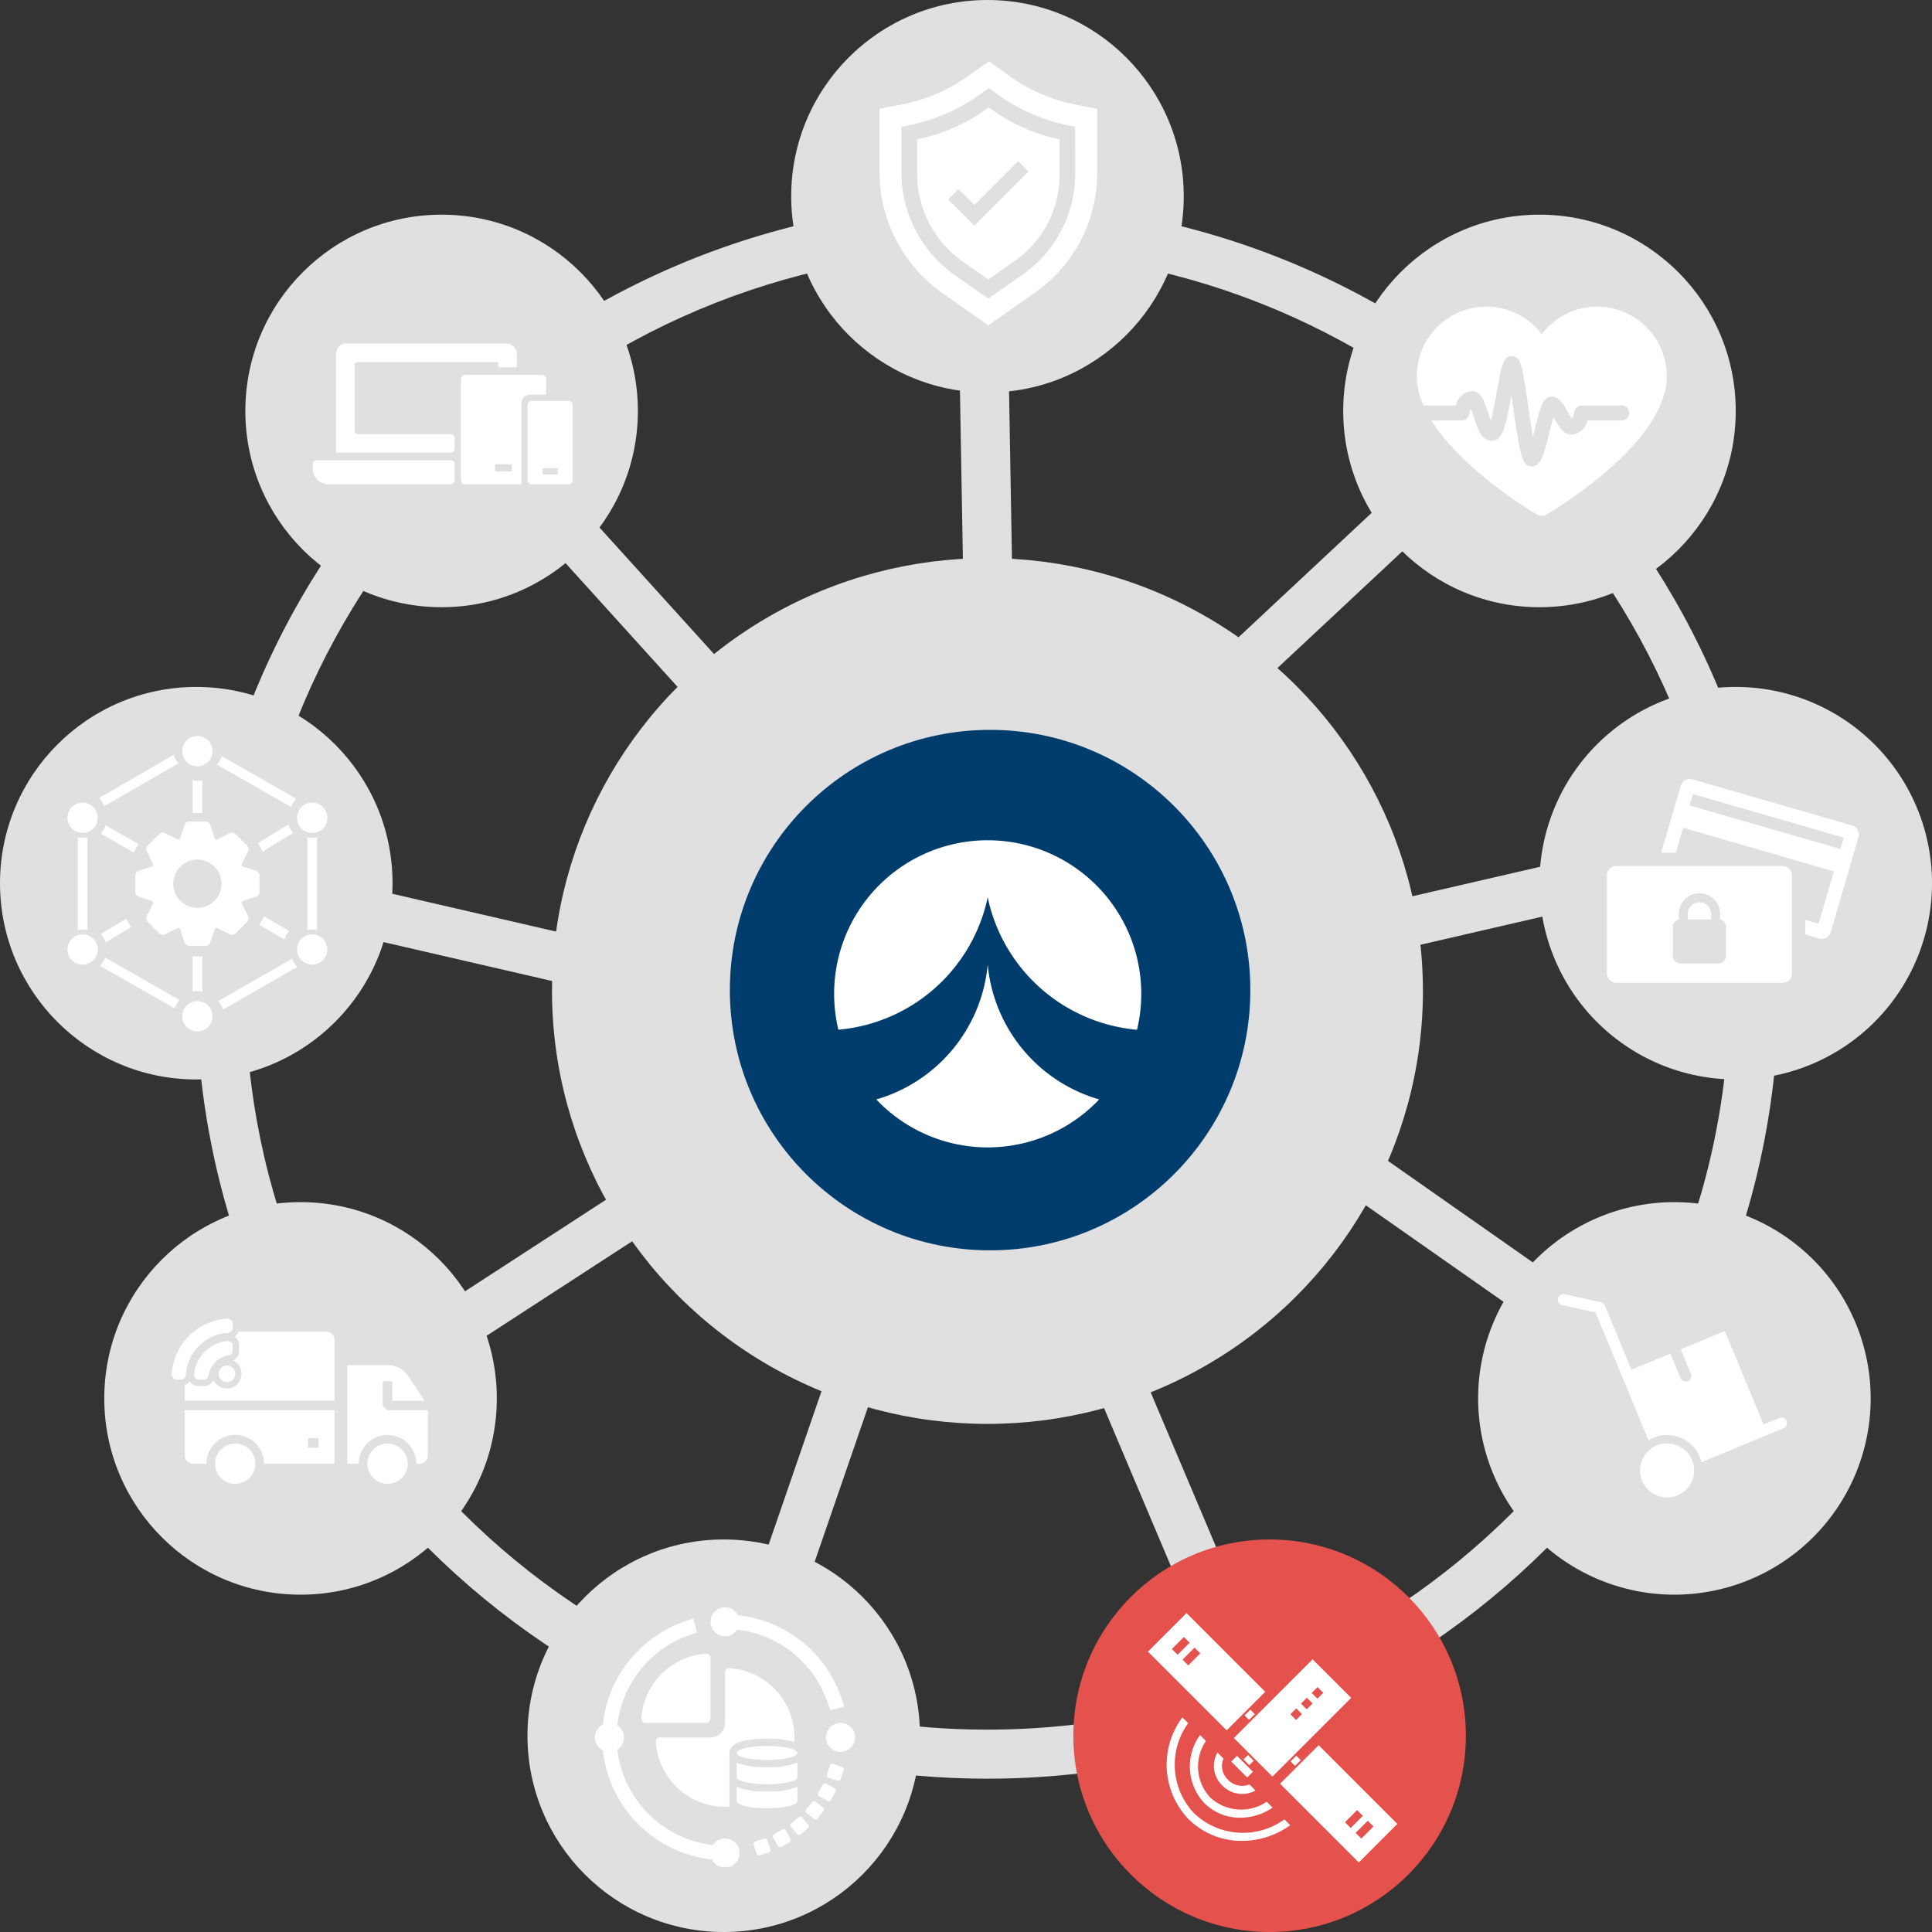 <svg xmlns="http://www.w3.org/2000/svg" xmlns:xlink="http://www.w3.org/1999/xlink" width="212" height="212" viewBox="0 0 212 212">
  <rect x="0" y="0" width="212" height="212" fill="#333333" stroke="none"/>
  <defs>
    <clipPath id="clip-path">
      <rect id="長方形_1629" data-name="長方形 1629" width="23.879" height="28.976" fill="#fff"/>
    </clipPath>
    <clipPath id="clip-path-2">
      <rect id="長方形_1628" data-name="長方形 1628" width="27.427" height="22.95" fill="#fff"/>
    </clipPath>
    <clipPath id="clip-path-3">
      <rect id="長方形_1637" data-name="長方形 1637" width="27.643" height="22.371" fill="#fff"/>
    </clipPath>
    <clipPath id="clip-path-4">
      <rect id="長方形_1636" data-name="長方形 1636" width="25.141" height="22.315" fill="#fff"/>
    </clipPath>
    <clipPath id="clip-path-5">
      <rect id="長方形_1634" data-name="長方形 1634" width="27.492" height="27.215" fill="#fff"/>
    </clipPath>
    <clipPath id="clip-path-6">
      <rect id="長方形_1635" data-name="長方形 1635" width="28.536" height="28.536" fill="#fff"/>
    </clipPath>
    <clipPath id="clip-path-7">
      <rect id="長方形_1624" data-name="長方形 1624" width="28.105" height="18.127" fill="#fff"/>
    </clipPath>
    <clipPath id="clip-path-8">
      <rect id="長方形_1670" data-name="長方形 1670" width="28.517" height="32.415" fill="#fff"/>
    </clipPath>
    <clipPath id="clip-path-9">
      <rect id="長方形_1625" data-name="長方形 1625" width="28.524" height="15.454" fill="#fff"/>
    </clipPath>
  </defs>
  <g id="グループ_8764" data-name="グループ 8764" transform="translate(-1185 -550)">
    <path id="パス_9296" data-name="パス 9296" d="M-12865.952-15711.971l-18.943-44.793,4.959-2.1,18.943,44.791Z" transform="translate(14186.397 16450.287)" fill="#e0e0e0"/>
    <path id="パス_9295" data-name="パス 9295" d="M-12925.843-15834.807l-59.978-66.266,3.992-3.613,59.978,66.266Z" transform="translate(14219.398 16497.971)" fill="#e0e0e0"/>
    <path id="楕円形_110" data-name="楕円形 110" d="M86.819,5.384c-44.9,0-81.435,36.381-81.435,81.1s36.532,81.1,81.435,81.1,81.435-36.381,81.435-81.1-36.532-81.1-81.435-81.1m0-5.384c47.949,0,86.819,38.72,86.819,86.483s-38.87,86.483-86.819,86.483S0,134.246,0,86.483,38.87,0,86.819,0Z" transform="translate(1206.536 572.21)" fill="#e0e0e0"/>
    <path id="パス_9287" data-name="パス 9287" d="M84.437,5.384H0V0H84.437Z" transform="translate(1211.659 644.291) rotate(13)" fill="#e0e0e0"/>
    <path id="パス_9294" data-name="パス 9294" d="M0,5.385V0H84.437V5.384Z" transform="translate(1377.085 645.307) rotate(167)" fill="#e0e0e0"/>
    <path id="パス_9289" data-name="パス 9289" d="M94.083,18.46,0,5.332.744,0,94.827,13.127Z" transform="matrix(-0.629, 0.777, -0.777, -0.629, 1359.936, 590.675)" fill="#e0e0e0"/>
    <path id="パス_9290" data-name="パス 9290" d="M0,5.385V0H106.545V5.384Z" transform="translate(1295.038 553.743) rotate(89)" fill="#e0e0e0"/>
    <path id="パス_9291" data-name="パス 9291" d="M0,5.385V0H105.123V5.384Z" transform="matrix(-0.819, -0.574, 0.574, -0.819, 1367.586, 705.185)" fill="#e0e0e0"/>
    <path id="パス_9292" data-name="パス 9292" d="M0,5.385V0H76.5V5.384Z" transform="translate(1295.773 659.315) rotate(147)" fill="#e0e0e0"/>
    <path id="パス_9293" data-name="パス 9293" d="M0,5.385V0H105.123V5.384Z" transform="matrix(-0.326, 0.946, -0.946, -0.326, 1299.324, 649.032)" fill="#e0e0e0"/>
    <g id="グループ_5610" data-name="グループ 5610" transform="translate(1245.571 611.244)">
      <ellipse id="楕円形_109" data-name="楕円形 109" cx="47.784" cy="47.501" rx="47.784" ry="47.501" transform="translate(0 0)" fill="#e0e0e0"/>
      <circle id="楕円形_108" data-name="楕円形 108" cx="28.557" cy="28.557" r="28.557" transform="translate(19.517 18.844)" fill="#003d6d"/>
      <g id="グループ_5350" data-name="グループ 5350" transform="translate(30.959 30.959)">
        <path id="パス_28" data-name="パス 28" d="M4.628,28.448v0l.021-.013A17.031,17.031,0,0,0,16.844,13.714c0-.016.006-.032.009-.048,0,0,0,.021.009.062a17.032,17.032,0,0,0,12.189,14.7l.029.014c-.024.025-.064.042-.072.076h0a16.839,16.839,0,0,1-24.378-.074M16.853,0A16.85,16.85,0,0,0,.467,20.791h0v0l.024-.007A18.394,18.394,0,0,0,16.852,6.262a18.4,18.4,0,0,0,15.6,14.444c.477.072.759.089.782.09A16.85,16.85,0,0,0,16.853,0" transform="translate(0 0)" fill="#fff"/>
      </g>
    </g>
    <g id="グループ_8763" data-name="グループ 8763" transform="translate(1271.819 550)">
      <circle id="楕円形_111" data-name="楕円形 111" cx="21.537" cy="21.537" r="21.537" fill="#e0e0e0"/>
      <g id="グループ_5585" data-name="グループ 5585" transform="translate(9.691 6.73)">
        <g id="グループ_5481" data-name="グループ 5481" transform="translate(0 0)" clip-path="url(#clip-path)">
          <path id="パス_9127" data-name="パス 9127" d="M12.538,5.726,12,6.1A19.527,19.527,0,0,1,4.682,9.232v3.8a11.741,11.741,0,0,0,4.987,9.6l2.822,1.983,2.939-2.065A11.465,11.465,0,0,0,20.3,13.175V9.226a19.5,19.5,0,0,1-7.5-3.309ZM16.9,12.765,10.957,18.71,8.079,15.831l1.139-1.138,1.739,1.739,4.807-4.807Z" transform="translate(-0.551 -0.674)" fill="#fff"/>
          <path id="パス_9128" data-name="パス 9128" d="M21.349,4.711A18.442,18.442,0,0,1,14.2,1.568L12.028,0l-2.5,1.742a18.452,18.452,0,0,1-7.22,3.017L0,5.2v6.919A16.317,16.317,0,0,0,6.93,25.456l5.011,3.519,5.14-3.61a16.013,16.013,0,0,0,6.8-13.087V5.229Zm.127,7.62a13.51,13.51,0,0,1-5.738,11.042l-3.8,2.669-3.672-2.58A13.808,13.808,0,0,1,2.4,12.175v-5l.433-.079A20.275,20.275,0,0,0,10.8,3.784L12,2.943l.9.648A20.111,20.111,0,0,0,20.7,7.02l.775.16Z" transform="translate(0 0)" fill="#fff"/>
        </g>
      </g>
    </g>
    <g id="グループ_5595" data-name="グループ 5595" transform="translate(1332.391 573.556)">
      <circle id="楕円形_112" data-name="楕円形 112" cx="21.537" cy="21.537" r="21.537" fill="#e0e0e0"/>
      <g id="グループ_5586" data-name="グループ 5586" transform="translate(8.076 10.096)">
        <g id="グループ_5479" data-name="グループ 5479" transform="translate(0 0)" clip-path="url(#clip-path-2)">
          <path id="パス_9126" data-name="パス 9126" d="M19.79,0a7.594,7.594,0,0,0-6.079,3.019A7.631,7.631,0,0,0,0,7.637a8.082,8.082,0,0,0,.724,3.208H4.288A1.967,1.967,0,0,1,6.034,9.267c1.013,0,1.392,1.148,1.792,2.364.08.242.187.564.3.851.256-.912.521-2.385.683-3.3.516-2.876.671-3.744,1.617-3.744.991,0,1.114.839,1.8,5.5.147,1,.334,2.278.517,3.323.073-.285.143-.567.2-.815.586-2.37.88-3.56,1.87-3.56.813,0,1.254.773,1.721,1.592a8.587,8.587,0,0,0,.494.8,2.653,2.653,0,0,0,.266-.756.825.825,0,0,1,.81-.677H22.49a.823.823,0,1,1,0,1.646H18.732A1.99,1.99,0,0,1,17,14.042c-.906,0-1.412-.888-1.9-1.747l-.109-.19c-.157.529-.326,1.212-.456,1.737-.6,2.442-.907,3.667-1.922,3.667s-1.225-.876-2.026-6.332c-.066-.451-.138-.946-.213-1.437-.621,3.449-.973,4.978-2.15,4.978-1.116,0-1.547-1.308-1.965-2.573-.091-.275-.219-.666-.34-.96a2.578,2.578,0,0,0-.173.6.822.822,0,0,1-.814.7H1.6c3.121,5.03,9.877,9.3,11.552,10.3a1.094,1.094,0,0,0,1.128,0c2.2-1.32,13.15-8.251,13.15-15.157A7.646,7.646,0,0,0,19.79,0" transform="translate(0 0)" fill="#fff"/>
        </g>
      </g>
    </g>
    <g id="グループ_5596" data-name="グループ 5596" transform="translate(1353.927 625.378)">
      <path id="パス_41957" data-name="パス 41957" d="M21.537,0A21.537,21.537,0,1,1,0,21.537,21.537,21.537,0,0,1,21.537,0Z" transform="translate(0)" fill="#e0e0e0"/>
      <g id="グループ_5587" data-name="グループ 5587" transform="translate(7.403 10.096)">
        <g id="グループ_5490" data-name="グループ 5490" transform="translate(0 0)" clip-path="url(#clip-path-3)">
          <path id="パス_9150" data-name="パス 9150" d="M36.394,5.1,18.876.04A1.016,1.016,0,0,0,18.591,0a1.042,1.042,0,0,0-1,.747L15.451,8.094h1.606l.8-2.733L34.4,10.14l-1.675,5.746-1.462-.422v1.605l1.517.438a1.015,1.015,0,0,0,.286.041,1.042,1.042,0,0,0,1-.747L37.1,6.383a1.035,1.035,0,0,0-.7-1.281M18.569,2.907l.363-1.245,16.543,4.78-.363,1.245Z" transform="translate(-9.497 0)" fill="#fff"/>
          <path id="パス_9151" data-name="パス 9151" d="M24.3,35.12A1.283,1.283,0,0,0,23.019,36.4V37h2.563v-.6A1.283,1.283,0,0,0,24.3,35.12" transform="translate(-14.149 -21.587)" fill="#fff"/>
          <path id="パス_9152" data-name="パス 9152" d="M19.269,24.794H1.035A1.038,1.038,0,0,0,0,25.829V36.576a1.038,1.038,0,0,0,1.035,1.035H19.269A1.038,1.038,0,0,0,20.3,36.576V25.829a1.038,1.038,0,0,0-1.035-1.035m-6.2,9.855a.841.841,0,0,1-.838.838H8.07a.841.841,0,0,1-.838-.838V31.49a.84.84,0,0,1,.655-.816v-.62a2.264,2.264,0,0,1,4.528,0v.619a.841.841,0,0,1,.655.817Z" transform="translate(0 -15.24)" fill="#fff"/>
        </g>
      </g>
    </g>
    <g id="グループ_5597" data-name="グループ 5597" transform="translate(1347.197 681.911)">
      <path id="パス_41958" data-name="パス 41958" d="M21.537,0A21.537,21.537,0,1,1,0,21.537,21.537,21.537,0,0,1,21.537,0Z" transform="translate(0)" fill="#e0e0e0"/>
      <g id="グループ_5589" data-name="グループ 5589" transform="translate(8.749 10.095)">
        <g id="グループ_5488" data-name="グループ 5488" transform="translate(0 0)" clip-path="url(#clip-path-4)">
          <path id="パス_9148" data-name="パス 9148" d="M25.094,13.918a.612.612,0,0,0-.8-.331l-1.725.714L18.321,4.047,13.478,6.053h0l1.121,2.7a.612.612,0,1,1-1.132.469l-1.121-2.7h0L8.067,8.295l-.827-2L5.146,1.244A.612.612,0,0,0,4.711.88L.743.014a.612.612,0,1,0-.261,1.2l3.655.8L6.108,6.767l3.843,9.277a3.928,3.928,0,0,1,.546-.283h0a3.88,3.88,0,0,1,5.074,2.1h0a3.906,3.906,0,0,1,.186.586l9-3.73a.612.612,0,0,0,.331-.8" transform="translate(0 0)" fill="#fff"/>
          <path id="パス_9149" data-name="パス 9149" d="M31.277,53.723a2.965,2.965,0,1,0,3.874,1.6,2.965,2.965,0,0,0-3.874-1.6" transform="translate(-20.428 -37.114)" fill="#fff"/>
        </g>
      </g>
    </g>
    <g id="グループ_5598" data-name="グループ 5598" transform="translate(1302.778 718.927)">
      <circle id="楕円形_115" data-name="楕円形 115" cx="21.537" cy="21.537" r="21.537" transform="translate(0 0)" fill="#e5514c"/>
      <g id="グループ_5590" data-name="グループ 5590" transform="translate(8.076 8.076)">
        <rect id="長方形_1630" data-name="長方形 1630" width="0.89" height="0.693" transform="translate(10.714 11.231) rotate(-45)" fill="#fff"/>
        <rect id="長方形_1631" data-name="長方形 1631" width="0.683" height="0.89" transform="translate(10.601 16.063) rotate(-45)" fill="#fff"/>
        <rect id="長方形_1632" data-name="長方形 1632" width="0.89" height="2.474" transform="translate(9.251 16.294) rotate(-45)" fill="#fff"/>
        <path id="パス_9129" data-name="パス 9129" d="M3.793,5.112l1.32-1.32.628.629L4.423,5.741ZM2.624,3.943l1.32-1.32.629.629-1.32,1.32ZM4.232,0,0,4.231l8.637,8.637,4.232-4.23Z" transform="translate(0.111)" fill="#fff"/>
        <path id="パス_9130" data-name="パス 9130" d="M15.935,19.167l8.638-8.638L20.34,6.3,11.7,14.934Zm4.944-9.82.63.629-.643.642-.629-.629ZM19.71,10.515l.629.629-.642.642-.629-.629Zm-1.168,1.168.629.629-.642.643-.629-.63Z" transform="translate(-2.162 -1.223)" fill="#fff"/>
        <path id="パス_9131" data-name="パス 9131" d="M26.284,27.616l1.331-1.332.629.629-1.331,1.332Zm-1.168-1.168,1.331-1.333.63.63-1.332,1.332Zm-7.121-4.223,8.638,8.638,4.23-4.232-8.637-8.638Z" transform="translate(-3.385 -3.496)" fill="#fff"/>
        <rect id="長方形_1633" data-name="長方形 1633" width="0.89" height="0.693" transform="translate(15.762 16.28) rotate(-45)" fill="#fff"/>
        <g id="グループ_5484" data-name="グループ 5484" transform="translate(0 0.014)">
          <g id="グループ_5483" data-name="グループ 5483" clip-path="url(#clip-path-5)">
            <path id="パス_9132" data-name="パス 9132" d="M9.374,18.99A2.96,2.96,0,0,0,9.893,22.6a3.026,3.026,0,0,0,3.654.562l-.669-.669a2.137,2.137,0,0,1-2.355-.522,2.054,2.054,0,0,1-.482-2.315Z" transform="translate(-1.634 -3.703)" fill="#fff"/>
            <path id="パス_9133" data-name="パス 9133" d="M6.824,16.613a5.882,5.882,0,0,0,.482,7.478,5.537,5.537,0,0,0,3.943,1.592,6.331,6.331,0,0,0,3.539-1.106l-.65-.65a4.988,4.988,0,0,1-6.2-.465,4.975,4.975,0,0,1-.463-6.2Z" transform="translate(-0.999 -3.241)" fill="#fff"/>
            <path id="パス_9134" data-name="パス 9134" d="M5.572,24.744a7.759,7.759,0,0,1-.66-9.9l-.638-.638a8.659,8.659,0,0,0,.669,11.163,8.273,8.273,0,0,0,5.887,2.391,9.06,9.06,0,0,0,5.277-1.722l-.638-.638a7.76,7.76,0,0,1-9.9-.661" transform="translate(-0.385 -2.775)" fill="#fff"/>
          </g>
        </g>
      </g>
    </g>
    <g id="グループ_5599" data-name="グループ 5599" transform="translate(1242.879 718.927)">
      <circle id="楕円形_116" data-name="楕円形 116" cx="21.537" cy="21.537" r="21.537" fill="#e0e0e0"/>
      <g id="グループ_5591" data-name="グループ 5591" transform="translate(7.403 7.403)">
        <g id="グループ_5486" data-name="グループ 5486" clip-path="url(#clip-path-6)">
          <path id="パス_9135" data-name="パス 9135" d="M12.976,5.888a7.61,7.61,0,0,0-7.088,7.089.484.484,0,0,0,.487.5H13A.483.483,0,0,0,13.48,13V6.375a.483.483,0,0,0-.5-.487" transform="translate(-0.793 -0.752)" fill="#fff"/>
          <path id="パス_9136" data-name="パス 9136" d="M32.5,16.252a1.59,1.59,0,1,1-1.59-1.59,1.591,1.591,0,0,1,1.59,1.59" transform="translate(-3.95 -1.934)" fill="#fff"/>
          <path id="パス_9137" data-name="パス 9137" d="M3.181,16.252a1.59,1.59,0,1,1-1.59-1.59,1.591,1.591,0,0,1,1.59,1.59" transform="translate(0 -1.934)" fill="#fff"/>
          <path id="パス_9138" data-name="パス 9138" d="M16.252,32.5a1.59,1.59,0,1,1,1.59-1.59,1.591,1.591,0,0,1-1.59,1.59" transform="translate(-1.975 -3.91)" fill="#fff"/>
          <path id="パス_9139" data-name="パス 9139" d="M16.252,3.181a1.59,1.59,0,1,1,1.59-1.59,1.591,1.591,0,0,1-1.59,1.59" transform="translate(-1.975 0.041)" fill="#fff"/>
          <path id="パス_9140" data-name="パス 9140" d="M2.592,13.175,1.011,13A13.392,13.392,0,0,1,1.5,10.587a13.565,13.565,0,0,1,9.433-9.144l.409,1.537a11.963,11.963,0,0,0-8.32,8.065,11.816,11.816,0,0,0-.431,2.13" transform="translate(-0.136 -0.154)" fill="#fff"/>
          <path id="パス_9141" data-name="パス 9141" d="M12.942,30.1A13.546,13.546,0,0,1,1.01,18.17L2.591,18A11.947,11.947,0,0,0,13.114,28.524Z" transform="translate(-0.136 -2.384)" fill="#fff"/>
          <path id="パス_9142" data-name="パス 9142" d="M20.3,28.39l.98-.332a.276.276,0,0,1,.35.173l.331.98a.275.275,0,0,1-.172.35l-.98.332a.276.276,0,0,1-.35-.173l-.332-.98a.276.276,0,0,1,.173-.35m2.077-.819.9-.514a.276.276,0,0,1,.377.1l.508.9a.275.275,0,0,1-.1.376l-.9.514a.276.276,0,0,1-.377-.1l-.508-.9a.274.274,0,0,1,.1-.375m1.888-1.2.794-.671a.277.277,0,0,1,.389.034l.67.794a.276.276,0,0,1-.033.389l-.794.671a.277.277,0,0,1-.389-.034l-.67-.794a.276.276,0,0,1,.033-.389m1.633-1.523.654-.8a.275.275,0,0,1,.388-.04l.8.653a.277.277,0,0,1,.04.389l-.653.8a.276.276,0,0,1-.389.041l-.8-.654a.275.275,0,0,1-.041-.388m1.317-1.8.493-.914a.276.276,0,0,1,.374-.112l.914.493a.276.276,0,0,1,.112.374l-.493.914a.275.275,0,0,1-.374.112l-.914-.493a.276.276,0,0,1-.112-.374m.961-2.016.312-.992a.276.276,0,0,1,.346-.18l.992.312a.276.276,0,0,1,.18.346l-.312.992a.276.276,0,0,1-.346.181l-.992-.312a.276.276,0,0,1-.181-.346" transform="translate(-2.709 -2.632)" fill="#fff"/>
          <path id="パス_9143" data-name="パス 9143" d="M28.218,11.431A11.938,11.938,0,0,0,18,2.591l.171-1.581A13.536,13.536,0,0,1,29.758,11.034Z" transform="translate(-2.425 -0.095)" fill="#fff"/>
          <path id="パス_9144" data-name="パス 9144" d="M24.637,18.352c0,.424-1.491.768-3.331.768s-3.331-.344-3.331-.768,1.491-.768,3.331-.768,3.331.344,3.331.768" transform="translate(-2.421 -2.328)" fill="#fff"/>
          <path id="パス_9145" data-name="パス 9145" d="M17.976,19.691V21.3c0,.425,1.491.768,3.331.768s3.331-.344,3.331-.768V19.691a8.442,8.442,0,0,1-3.331.509,8.445,8.445,0,0,1-3.331-.509" transform="translate(-2.421 -2.612)" fill="#fff"/>
          <path id="パス_9146" data-name="パス 9146" d="M17.976,22.765v1.58c0,.424,1.491.768,3.331.768s3.331-.344,3.331-.768v-1.58a8.442,8.442,0,0,1-3.331.509,8.445,8.445,0,0,1-3.331-.509" transform="translate(-2.421 -3.026)" fill="#fff"/>
          <path id="パス_9147" data-name="パス 9147" d="M15.8,17.024c0-1.293,2.244-1.564,4.126-1.564a9.845,9.845,0,0,1,2.975.364c.011-.168.026-.336.026-.507a7.609,7.609,0,0,0-7.15-7.595.442.442,0,0,0-.459.444v5.552a1.6,1.6,0,0,1-1.6,1.6H8.166a.441.441,0,0,0-.443.459,7.609,7.609,0,0,0,7.595,7.15H15.8Z" transform="translate(-1.04 -1)" fill="#fff"/>
        </g>
      </g>
    </g>
    <g id="グループ_5600" data-name="グループ 5600" transform="translate(1196.441 681.911)">
      <circle id="楕円形_117" data-name="楕円形 117" cx="21.537" cy="21.537" r="21.537" transform="translate(0 0)" fill="#e0e0e0"/>
      <g id="グループ_5592" data-name="グループ 5592" transform="translate(7.403 12.787)">
        <g id="グループ_5471" data-name="グループ 5471" transform="translate(0 0)" clip-path="url(#clip-path-7)">
          <path id="パス_9093" data-name="パス 9093" d="M7.6,8.886A.911.911,0,1,0,7.6,7.6a.905.905,0,0,0,0,1.289" transform="translate(-2.184 -2.185)" fill="#fff"/>
          <path id="パス_9094" data-name="パス 9094" d="M3.495,7.2a.5.5,0,0,0,.129.37A.511.511,0,0,0,4,7.736h.571a.5.5,0,0,0,.493-.452A2.7,2.7,0,0,1,7.285,5.063a.5.5,0,0,0,.451-.493V4a.511.511,0,0,0-.165-.376A.489.489,0,0,0,7.2,3.494,4.044,4.044,0,0,0,3.495,7.2" transform="translate(-1.041 -1.041)" fill="#fff"/>
          <path id="パス_9095" data-name="パス 9095" d="M1.895,1.895A6.5,6.5,0,0,0,0,6.065.581.581,0,0,0,.16,6.5.614.614,0,0,0,.6,6.7H.968a.6.6,0,0,0,.594-.576A4.709,4.709,0,0,1,3,3,4.715,4.715,0,0,1,6.128,1.568.6.6,0,0,0,6.7.974V.605A.613.613,0,0,0,6.5.16.579.579,0,0,0,6.065,0a6.5,6.5,0,0,0-4.17,1.893" transform="translate(0 0)" fill="#fff"/>
          <path id="パス_9096" data-name="パス 9096" d="M32.8,19.523a2.211,2.211,0,1,0,2.211,2.211A2.211,2.211,0,0,0,32.8,19.523" transform="translate(-9.116 -5.818)" fill="#fff"/>
          <path id="パス_9097" data-name="パス 9097" d="M8.986,19.523A2.211,2.211,0,1,0,11.2,21.734a2.211,2.211,0,0,0-2.211-2.211" transform="translate(-2.019 -5.818)" fill="#fff"/>
          <path id="パス_9098" data-name="パス 9098" d="M17.574,2.037H7.914a1.286,1.286,0,0,1-.4.559,1.1,1.1,0,0,1,.5.969v.572a1.182,1.182,0,0,1-.666,1.068,1.584,1.584,0,0,1,.465.317A1.614,1.614,0,1,1,5.2,7.34a1.181,1.181,0,0,1-1.068.665H3.565a1.215,1.215,0,0,1-.89-.391A1.2,1.2,0,0,1,2.59,7.5a1.308,1.308,0,0,1-.552.407v1.7H18.464V2.927a.89.89,0,0,0-.89-.89" transform="translate(-0.607 -0.607)" fill="#fff"/>
          <path id="パス_9099" data-name="パス 9099" d="M2.037,19.294a.89.89,0,0,0,.89.89H4.415a3.159,3.159,0,1,1,6.318,0h7.73V14.323H2.037Zm13.535-1.916h1.149v1.053H15.572Z" transform="translate(-0.607 -4.269)" fill="#fff"/>
          <path id="パス_9100" data-name="パス 9100" d="M32.1,12.223a.769.769,0,0,1-.769-.769V9.194a.176.176,0,0,1,.176-.176h.7a.176.176,0,0,1,.176.176v1.932a.044.044,0,0,0,.044.044h3.5l-1.8-2.7A2.678,2.678,0,0,0,31.9,7.274H27.437V18.085H28.7a3.159,3.159,0,0,1,6.318,0h.373a.89.89,0,0,0,.89-.89V12.223Z" transform="translate(-8.177 -2.168)" fill="#fff"/>
        </g>
      </g>
    </g>
    <g id="グループ_5601" data-name="グループ 5601" transform="translate(1185 625.378)">
      <circle id="楕円形_118" data-name="楕円形 118" cx="21.537" cy="21.537" r="21.537" fill="#e0e0e0"/>
      <g id="グループ_5593" data-name="グループ 5593" transform="translate(7.403 5.384)">
        <g id="グループ_5562" data-name="グループ 5562" transform="translate(0)" clip-path="url(#clip-path-8)">
          <path id="パス_9198" data-name="パス 9198" d="M20.98,15.14l-1.555-.519-.069-.168.732-1.467a.536.536,0,0,0-.1-.616l-1.278-1.278a.537.537,0,0,0-.616-.1l-1.467.732-.168-.069L15.94,10.1a.534.534,0,0,0-.506-.364H13.625a.534.534,0,0,0-.506.364l-.52,1.555-.166.069-1.467-.732a.537.537,0,0,0-.616.1L9.073,12.371a.533.533,0,0,0-.1.614L9.7,14.453l-.069.168L8.08,15.14a.534.534,0,0,0-.364.506v1.807a.535.535,0,0,0,.364.507l1.554.519.069.168-.731,1.468a.534.534,0,0,0,.1.615l1.278,1.278a.537.537,0,0,0,.616.1l1.466-.73.167.069L13.12,23a.532.532,0,0,0,.5.364h1.809A.534.534,0,0,0,15.94,23l.52-1.555.168-.069,1.466.731a.537.537,0,0,0,.616-.1l1.278-1.278a.536.536,0,0,0,.1-.616l-.732-1.467.069-.168,1.555-.519a.535.535,0,0,0,.364-.507V15.646a.534.534,0,0,0-.364-.506M14.53,19.2A2.651,2.651,0,1,1,17.18,16.55,2.653,2.653,0,0,1,14.53,19.2" transform="translate(-0.271 -0.342)" fill="#fff"/>
          <path id="パス_9199" data-name="パス 9199" d="M14.718,0A1.662,1.662,0,1,0,16.38,1.662,1.664,1.664,0,0,0,14.718,0" transform="translate(-0.459 0)" fill="#fff"/>
          <path id="パス_9200" data-name="パス 9200" d="M27.772,7.576a1.662,1.662,0,1,0,1.662,1.662,1.664,1.664,0,0,0-1.662-1.662" transform="translate(-0.917 -0.266)" fill="#fff"/>
          <path id="パス_9201" data-name="パス 9201" d="M1.662,7.576A1.662,1.662,0,1,0,3.324,9.238,1.664,1.664,0,0,0,1.662,7.576" transform="translate(0 -0.266)" fill="#fff"/>
          <path id="パス_9202" data-name="パス 9202" d="M27.772,22.558a1.662,1.662,0,1,0,1.662,1.662,1.664,1.664,0,0,0-1.662-1.662" transform="translate(-0.917 -0.792)" fill="#fff"/>
          <path id="パス_9203" data-name="パス 9203" d="M1.662,22.558A1.662,1.662,0,1,0,3.324,24.22a1.664,1.664,0,0,0-1.662-1.662" transform="translate(0 -0.792)" fill="#fff"/>
          <path id="パス_9204" data-name="パス 9204" d="M14.718,30.15a1.662,1.662,0,1,0,1.662,1.662,1.663,1.663,0,0,0-1.662-1.662" transform="translate(-0.459 -1.059)" fill="#fff"/>
          <path id="パス_9205" data-name="パス 9205" d="M17.7,30.894l8.1-4.66a3.23,3.23,0,0,1-.555-.911l-8.084,4.651a3.236,3.236,0,0,1,.538.92" transform="translate(-0.603 -0.889)" fill="#fff"/>
          <path id="パス_9206" data-name="パス 9206" d="M25.688,6.956,17.538,2.3A3.262,3.262,0,0,1,17,3.22l8.14,4.65a3.219,3.219,0,0,1,.549-.914" transform="translate(-0.597 -0.081)" fill="#fff"/>
          <path id="パス_9207" data-name="パス 9207" d="M27.814,21.638a3.224,3.224,0,0,1,.533.054V11.518a2.7,2.7,0,0,1-1.065,0V21.692a3.224,3.224,0,0,1,.533-.054" transform="translate(-0.958 -0.404)" fill="#fff"/>
          <path id="パス_9208" data-name="パス 9208" d="M4.27,25.2a3.246,3.246,0,0,1-.554.912l8.168,4.659a3.262,3.262,0,0,1,.539-.92Z" transform="translate(-0.131 -0.885)" fill="#fff"/>
          <path id="パス_9209" data-name="パス 9209" d="M14.759,28.851a3.225,3.225,0,0,1,.533.054V25.07H14.226v3.835a3.225,3.225,0,0,1,.533-.054" transform="translate(-0.5 -0.88)" fill="#fff"/>
          <path id="パス_9210" data-name="パス 9210" d="M25.087,22.122l-2.735-1.6-.534.923,2.746,1.6a3.228,3.228,0,0,1,.523-.929" transform="translate(-0.766 -0.721)" fill="#fff"/>
          <path id="パス_9211" data-name="パス 9211" d="M4.322,23.372,7.105,21.7l-.533-.923L3.8,22.445a3.243,3.243,0,0,1,.527.926" transform="translate(-0.133 -0.73)" fill="#fff"/>
          <path id="パス_9212" data-name="パス 9212" d="M1.7,11.571a3.225,3.225,0,0,1-.533-.054V21.691a3.224,3.224,0,0,1,.533-.053,3.247,3.247,0,0,1,.534.053V11.517a3.247,3.247,0,0,1-.534.054" transform="translate(-0.041 -0.404)" fill="#fff"/>
          <path id="パス_9213" data-name="パス 9213" d="M4.322,10.147a3.236,3.236,0,0,1-.528.926l3.594,2.062.533-.923Z" transform="translate(-0.133 -0.356)" fill="#fff"/>
          <path id="パス_9214" data-name="パス 9214" d="M4.158,7.778l8.15-4.7a3.236,3.236,0,0,1-.538-.92L3.609,6.865a3.25,3.25,0,0,1,.549.914" transform="translate(-0.127 -0.076)" fill="#fff"/>
          <path id="パス_9215" data-name="パス 9215" d="M14.759,5.1a3.225,3.225,0,0,1-.533-.054V8.622h1.065V5.046a3.225,3.225,0,0,1-.533.054" transform="translate(-0.5 -0.177)" fill="#fff"/>
          <path id="パス_9216" data-name="パス 9216" d="M24.991,10.06l-3.329,2.05.533.923,3.324-2.047a3.236,3.236,0,0,1-.528-.926" transform="translate(-0.761 -0.353)" fill="#fff"/>
        </g>
      </g>
    </g>
    <g id="グループ_5602" data-name="グループ 5602" transform="translate(1211.921 573.556)">
      <circle id="楕円形_119" data-name="楕円形 119" cx="21.537" cy="21.537" r="21.537" transform="translate(0 0)" fill="#e0e0e0"/>
      <g id="グループ_5594" data-name="グループ 5594" transform="translate(7.403 14.133)">
        <g id="グループ_5473" data-name="グループ 5473" transform="translate(0 0)" clip-path="url(#clip-path-9)">
          <path id="パス_9101" data-name="パス 9101" d="M38.545,9.1H34.467a.435.435,0,0,0-.438.433v8.285a.435.435,0,0,0,.438.433h4.078a.435.435,0,0,0,.438-.433V9.533a.435.435,0,0,0-.438-.433m-1.214,8.015a.059.059,0,0,1-.059.06H35.739a.059.059,0,0,1-.059-.06v-.574a.059.059,0,0,1,.059-.059h1.534a.059.059,0,0,1,.059.059Z" transform="translate(-10.459 -2.797)" fill="#fff"/>
          <path id="パス_9102" data-name="パス 9102" d="M32.814,7.139V5.462a.488.488,0,0,0-.486-.486h-8.38a.488.488,0,0,0-.486.486V16.5a.488.488,0,0,0,.486.486h6.14V8.112a.973.973,0,0,1,.973-.973Zm-3.743,8.3a.137.137,0,0,1-.136.137H27.341a.137.137,0,0,1-.137-.137v-.531a.137.137,0,0,1,.137-.137h1.594a.137.137,0,0,1,.137.137Z" transform="translate(-7.211 -1.53)" fill="#fff"/>
          <path id="パス_9103" data-name="パス 9103" d="M16.27,9.938H6.069a.348.348,0,0,1-.348-.348v-7.2a.347.347,0,0,1,.348-.347h15.4v.438a.14.14,0,0,0,.14.14h1.763a.14.14,0,0,0,.14-.14V1.159A1.159,1.159,0,0,0,22.358,0H4.837A1.159,1.159,0,0,0,3.678,1.158V11.982H16.27a.419.419,0,0,0,.418-.418V10.356a.418.418,0,0,0-.418-.418" transform="translate(-1.13 0)" fill="#fff"/>
          <path id="パス_9104" data-name="パス 9104" d="M15.139,18.521H.344A.344.344,0,0,0,0,18.865v.58a1.7,1.7,0,0,0,1.7,1.7H15.139a.418.418,0,0,0,.418-.418V18.939a.418.418,0,0,0-.418-.418" transform="translate(0 -5.693)" fill="#fff"/>
        </g>
      </g>
    </g>
  </g>
</svg>

